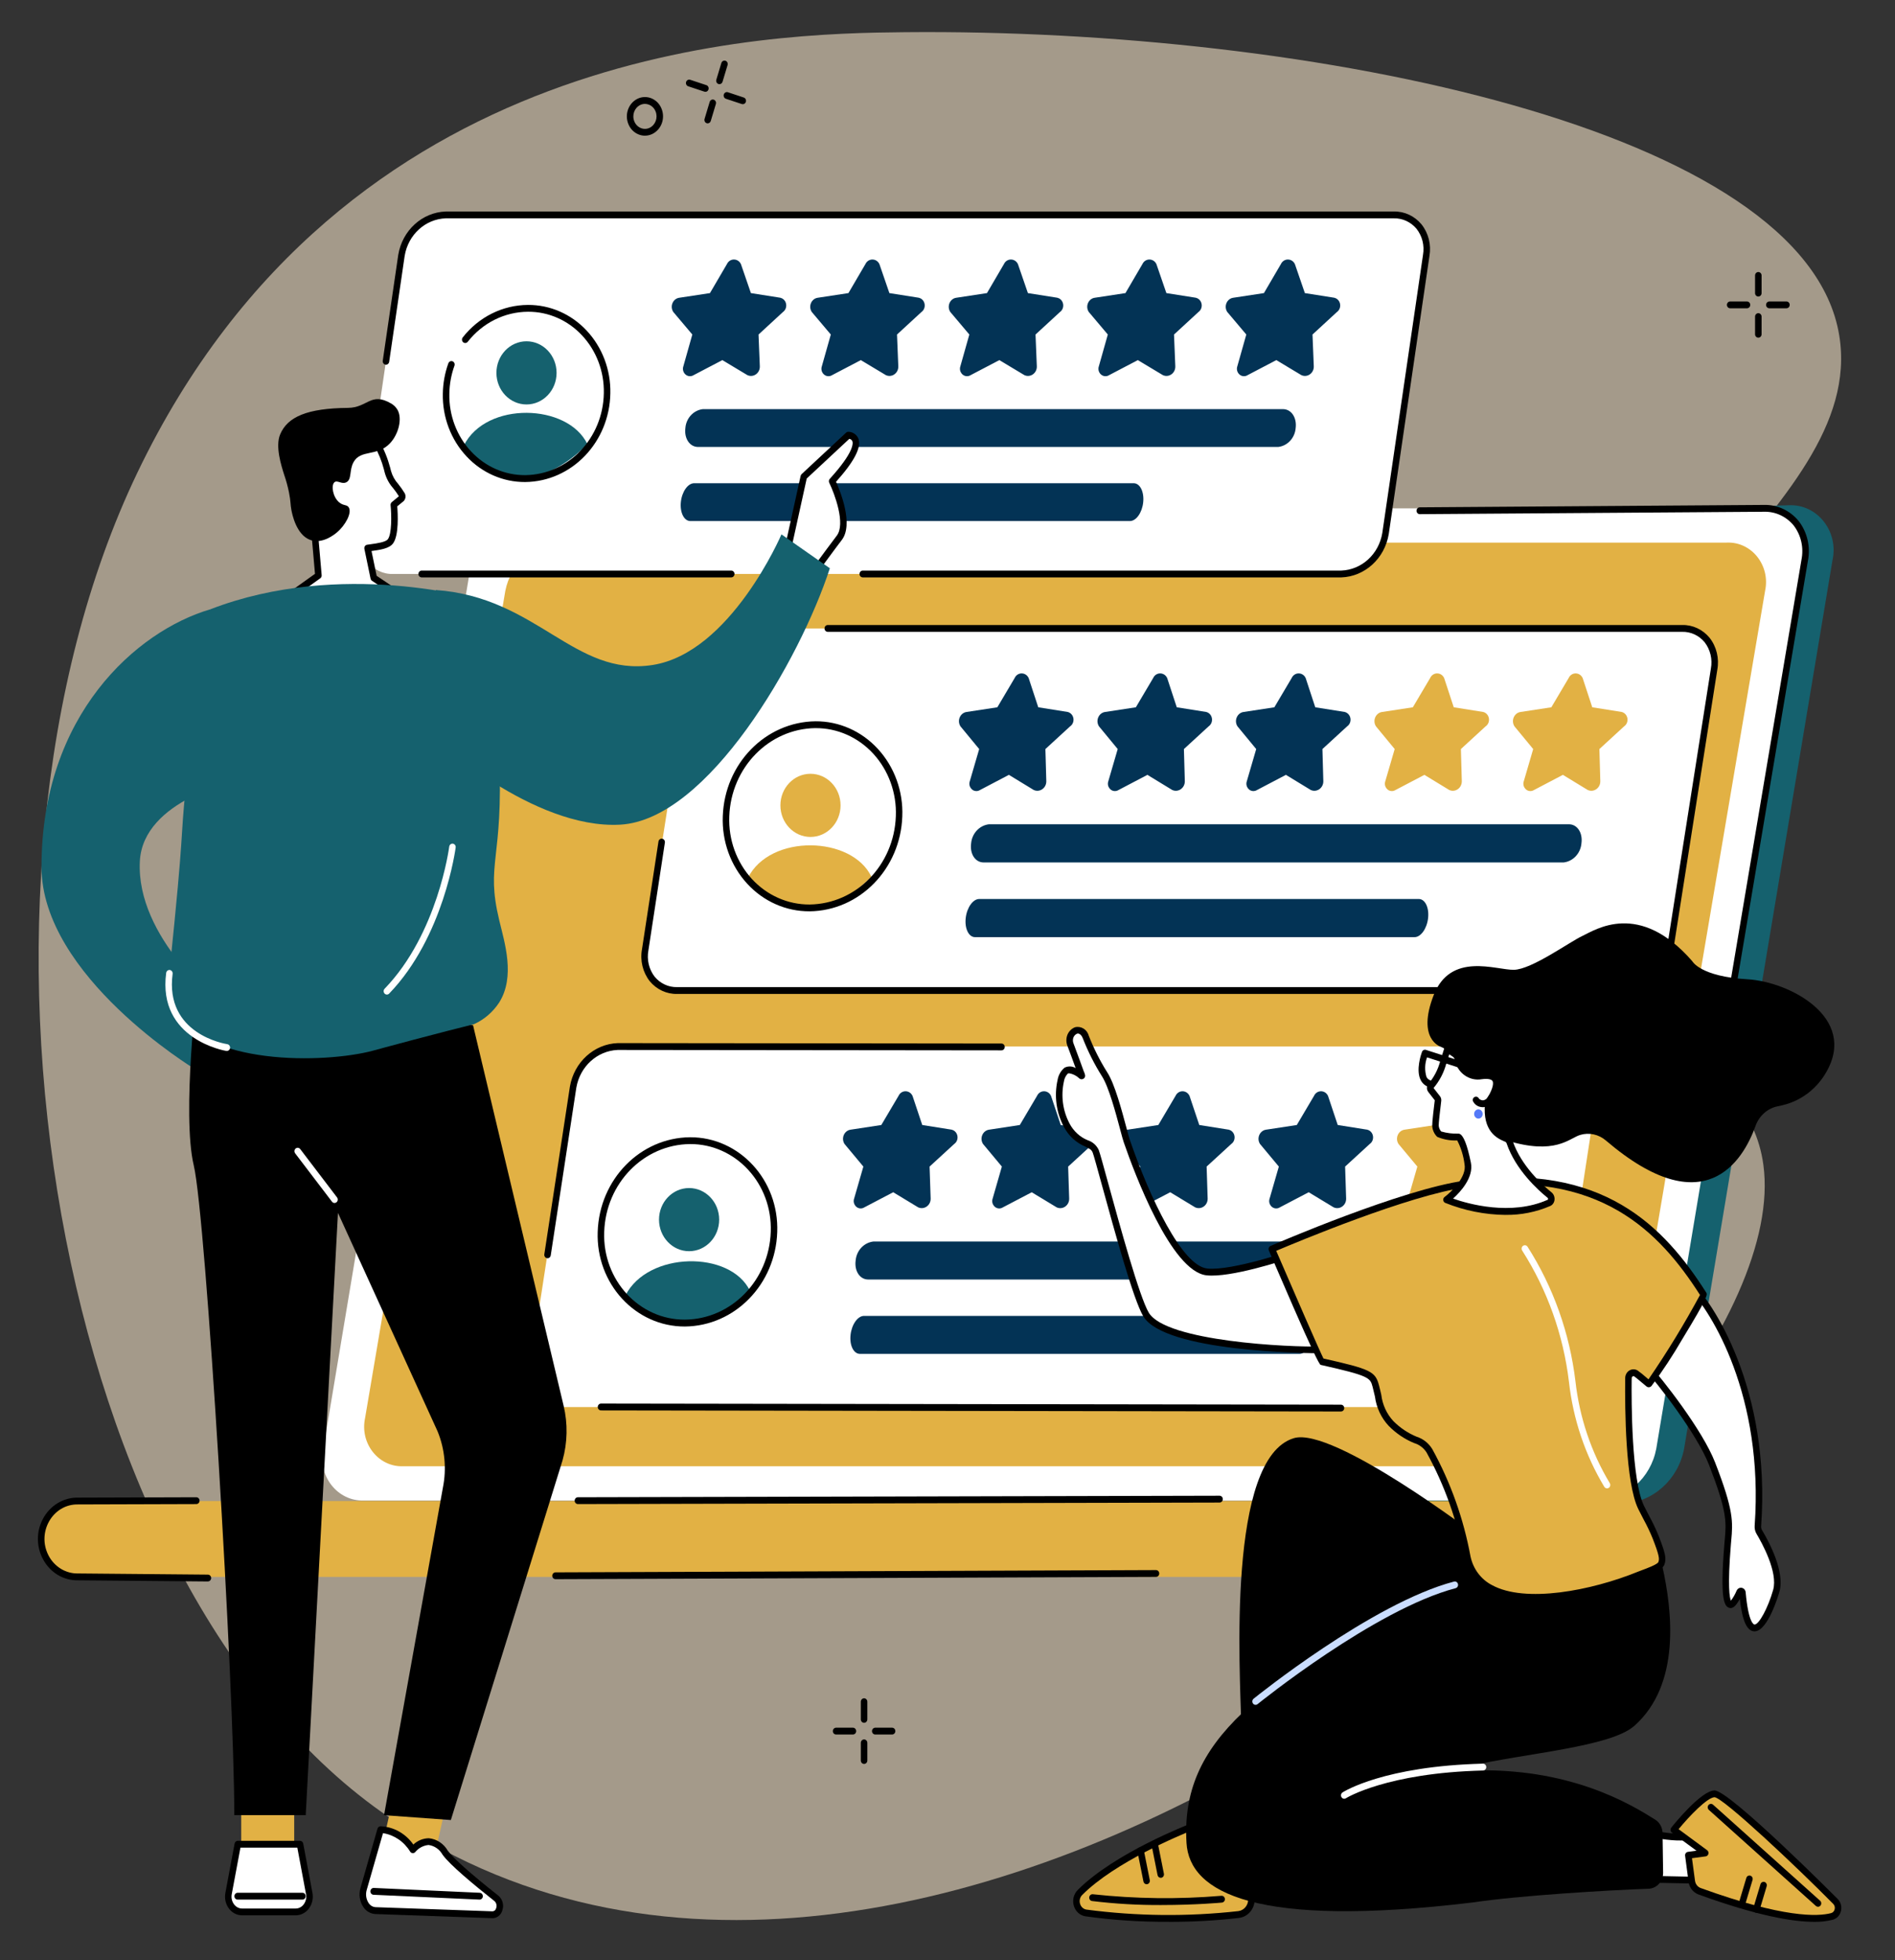 <?xml version="1.0" encoding="utf-8"?>
<svg id="svg2" viewBox="0 -23.631 651.38 673.591" xmlns="http://www.w3.org/2000/svg" xmlns:bx="https://boxy-svg.com" width="651.38px" height="673.591px"><rect x="0" y="-23.631" width="651.38" height="673.591" fill="#333333" stroke="none"/><desc>Source: openclipart.org/detail/209545</desc><defs><bx:export><bx:file format="svg" path="Untitled 2.svg"/></bx:export></defs><path id="Path_852" data-name="Path 852" d="M 311.024 -12.565 C 265.302 -12.136 118.354 -9.594 47.214 138.813 C -21.443 282.036 17.381 521.905 133.918 600.969 C 320.943 727.85 619.957 478.608 606.134 376.645 C 600.957 338.467 553.412 331.947 545.416 279.811 C 532.782 197.38 642.303 152.867 632.199 91.555 C 620.526 20.797 451.547 -13.891 311.024 -12.565 Z" fill="#feecd0" opacity="0.56" style=""/><path id="Path_853" data-name="Path 853" d="M 447.104 478.868 C 437.312 470.469 427.027 462.641 416.496 455.169 C 395.121 440.007 372.599 426.453 349.835 413.333 C 337.86 406.427 325.426 400.174 313.152 393.747 C 300.803 387.287 288.433 380.859 276.043 374.466 C 264.722 368.615 253.412 362.75 242.111 356.876 C 216.439 265.765 188.552 162.469 194.09 162.469 L 615.076 149.992 C 624.719 149.653 632.053 158.991 629.9 168.86 L 578.886 474.205 C 576.855 484.869 568.116 492.674 557.761 493.072 L 464.069 493.072 C 458.548 488.191 452.688 483.677 447.089 478.883 L 447.104 478.868 Z" fill="#15616e" style=""/><path id="Path_854" data-name="Path 854" d="M 182.076 151.057 L 606.353 151.057 C 615.456 150.724 622.382 159.542 620.332 168.857 L 569.319 474.202 C 567.41 484.269 559.161 491.637 549.388 492.003 L 125.113 492.003 C 116.013 492.337 109.086 483.517 111.134 474.202 L 162.137 168.857 C 164.048 158.79 172.302 151.417 182.076 151.057 Z" fill="#fff" style=""/><path id="Path_855" data-name="Path 855" d="M 192.54 162.83 L 593.522 162.83 C 602.051 162.436 608.602 170.657 606.727 179.397 L 558.518 463.654 C 556.648 473.088 548.856 479.939 539.68 480.223 L 138.699 480.223 C 130.172 480.621 123.616 472.397 125.493 463.654 L 173.699 179.397 C 175.573 169.966 183.367 163.115 192.54 162.83 Z" style="fill: rgb(226, 177, 68);"/><path id="Path_856" data-name="Path 856" d="M 26.844 492.172 L 550.851 492.172 C 560.411 491.976 566.588 502.717 561.97 511.504 C 559.742 515.744 555.462 518.337 550.851 518.242 L 26.844 518.242 C 17.286 518.438 11.108 507.697 15.728 498.909 C 17.954 494.672 22.234 492.077 26.844 492.172 Z" style="fill: rgb(226, 177, 68);"/><path id="Path_857" data-name="Path 857" d="M 146.232 259.084 C 146.168 259.087 146.101 259.082 146.038 259.069 C 145.43 258.96 145.024 258.352 145.133 257.714 L 157.798 181.843 C 157.948 180.958 158.956 180.571 159.615 181.15 C 159.921 181.418 160.067 181.838 159.996 182.249 L 147.331 258.12 C 147.239 258.681 146.774 259.092 146.232 259.092 L 146.232 259.084 Z" style=""/><path id="Path_858" data-name="Path 858" d="M 589.234 354.904 C 589.17 354.906 589.105 354.901 589.041 354.888 C 588.435 354.777 588.031 354.171 588.135 353.531 L 619.241 168.655 C 620.062 164.521 619.074 160.218 616.545 156.931 C 613.996 153.839 610.256 152.114 606.36 152.228 L 487.975 153.054 C 487.114 153.015 486.619 152.009 487.084 151.247 C 487.279 150.926 487.612 150.722 487.975 150.705 L 606.36 149.878 C 610.921 149.755 615.29 151.787 618.267 155.414 C 621.226 159.235 622.391 164.248 621.446 169.068 L 590.34 353.942 C 590.246 354.505 589.784 354.914 589.241 354.916 L 589.234 354.904 Z" style=""/><path id="Path_859" data-name="Path 859" d="M 198.643 493.224 C 197.785 493.224 197.248 492.247 197.677 491.466 C 197.877 491.104 198.245 490.879 198.643 490.879 L 419.212 490.357 C 420.073 490.357 420.611 491.334 420.18 492.117 C 419.981 492.478 419.613 492.701 419.212 492.701 L 198.643 493.224 Z" style=""/><path id="Path_860" data-name="Path 860" d="M 71.464 519.816 L 26.835 519.418 C 16.416 519.624 9.695 507.913 14.737 498.34 C 17.164 493.731 21.818 490.908 26.835 491.006 L 67.484 490.882 C 68.342 490.882 68.88 491.859 68.451 492.639 C 68.25 493 67.883 493.224 67.484 493.224 L 26.835 493.346 C 18.138 493.162 12.511 502.927 16.703 510.928 C 18.731 514.791 22.635 517.158 26.835 517.066 L 71.472 517.466 C 72.33 517.472 72.864 518.451 72.427 519.227 C 72.227 519.589 71.856 519.809 71.458 519.806 L 71.464 519.816 Z" style=""/><path id="Path_861" data-name="Path 861" d="M 190.944 519.032 C 190.085 519.032 189.548 518.056 189.977 517.275 C 190.177 516.913 190.545 516.688 190.944 516.688 L 397.361 515.905 C 398.221 515.905 398.76 516.884 398.327 517.665 C 398.129 518.027 397.762 518.25 397.361 518.25 L 190.944 519.032 Z" style=""/><path id="Path_862" data-name="Path 862" d="M 578.212 192.328 C 585.34 192.137 590.744 199.03 589.187 206.335 L 574.038 302.741 C 572.672 310.618 566.277 316.443 558.655 316.75 L 232.758 316.75 C 225.629 316.942 220.229 310.049 221.783 302.741 L 236.933 206.335 C 238.301 198.458 244.694 192.636 252.316 192.328 L 578.212 192.328 Z" fill="#fff" style=""/><path id="Path_863" data-name="Path 863" d="M 537.503 272.737 L 338.102 272.737 C 335.235 272.737 333.313 269.798 333.81 266.179 C 334.112 262.758 336.654 260.023 339.906 259.622 L 539.308 259.622 C 542.175 259.622 544.097 262.559 543.599 266.179 C 543.299 269.603 540.758 272.338 537.503 272.737 Z" fill="#033355" style=""/><path id="Path_864" data-name="Path 864" d="M 486.225 298.409 L 335.157 298.409 C 332.987 298.409 331.548 295.471 331.949 291.852 C 332.35 288.233 334.437 285.294 336.614 285.294 L 487.682 285.294 C 489.853 285.294 491.291 288.233 490.889 291.852 C 490.488 295.471 488.401 298.409 486.225 298.409 Z" fill="#033355" style=""/><path id="Path_865" data-name="Path 865" d="M 366.982 221.022 L 356.886 219.419 L 353.597 209.401 C 352.734 207.444 350.174 207.202 348.991 208.967 C 348.9 209.103 348.821 209.249 348.752 209.401 L 342.824 219.419 L 332.299 221.022 C 330.046 221.314 328.882 224 330.151 225.973 L 336.583 233.77 L 333.369 244.781 C 332.711 246.606 334.181 248.492 336.015 248.177 C 336.324 248.126 336.621 248.009 336.888 247.836 L 346.793 242.637 L 355.327 247.836 C 357.401 248.787 359.711 247.156 359.652 244.781 L 359.341 233.77 L 367.831 225.973 C 369.507 224.817 369.362 222.188 367.569 221.245 C 367.383 221.146 367.184 221.071 366.982 221.022 Z" fill="#033355" style=""/><path id="Path_866" data-name="Path 866" d="M 414.595 221.022 L 404.499 219.419 L 401.21 209.401 C 400.347 207.444 397.787 207.202 396.604 208.967 C 396.514 209.103 396.434 209.249 396.365 209.401 L 390.437 219.419 L 379.912 221.022 C 377.66 221.314 376.495 224 377.764 225.973 L 384.197 233.77 L 380.983 244.781 C 380.324 246.606 381.794 248.492 383.629 248.177 C 383.938 248.126 384.234 248.009 384.501 247.836 L 394.406 242.637 L 402.941 247.836 C 405.014 248.787 407.324 247.156 407.265 244.781 L 406.954 233.77 L 415.444 225.973 C 417.12 224.817 416.975 222.188 415.182 221.245 C 414.996 221.146 414.798 221.071 414.595 221.022 Z" fill="#033355" style=""/><path id="Path_867" data-name="Path 867" d="M 462.202 221.022 L 452.106 219.419 L 448.816 209.401 C 447.953 207.444 445.394 207.202 444.21 208.967 C 444.121 209.103 444.041 209.249 443.972 209.401 L 438.044 219.419 L 427.519 221.022 C 425.266 221.314 424.101 224 425.37 225.973 L 431.804 233.77 L 428.591 244.781 C 427.934 246.606 429.403 248.492 431.237 248.177 C 431.546 248.126 431.844 248.009 432.11 247.836 L 442.015 242.637 L 450.55 247.836 C 452.622 248.787 454.933 247.156 454.875 244.781 L 454.563 233.77 L 463.053 225.973 C 464.729 224.817 464.581 222.188 462.789 221.245 C 462.603 221.146 462.406 221.071 462.202 221.022 Z" fill="#033355" style=""/><path id="Path_868" data-name="Path 868" d="M 509.803 221.022 L 499.707 219.419 L 496.418 209.401 C 495.555 207.444 492.995 207.202 491.812 208.967 C 491.723 209.103 491.642 209.249 491.573 209.401 L 485.645 219.419 L 475.12 221.022 C 472.868 221.314 471.703 224 472.972 225.973 L 479.406 233.77 L 476.191 244.781 C 475.533 246.606 477.002 248.492 478.836 248.177 C 479.145 248.126 479.443 248.009 479.709 247.836 L 489.614 242.637 L 498.149 247.836 C 500.222 248.787 502.532 247.156 502.474 244.781 L 502.162 233.77 L 510.652 225.973 C 512.328 224.817 512.183 222.188 510.391 221.245 C 510.204 221.146 510.006 221.071 509.803 221.022 Z" style="fill: rgb(226, 177, 68);"/><path id="Path_869" data-name="Path 869" d="M 557.411 221.022 L 547.317 219.419 L 544.026 209.401 C 543.163 207.444 540.605 207.202 539.423 208.967 C 539.331 209.103 539.25 209.249 539.183 209.401 L 533.253 219.419 L 522.728 221.022 C 520.476 221.314 519.312 224 520.58 225.973 L 527.013 233.77 L 523.799 244.781 C 523.144 246.606 524.614 248.492 526.445 248.177 C 526.754 248.126 527.052 248.009 527.317 247.836 L 537.223 242.637 L 545.757 247.836 C 547.83 248.787 550.141 247.156 550.083 244.781 L 549.771 233.77 L 558.26 225.973 C 559.938 224.817 559.791 222.188 557.998 221.245 C 557.812 221.146 557.614 221.071 557.411 221.022 Z" style="fill: rgb(226, 177, 68);"/><path id="Path_870" data-name="Path 870" d="M 309.039 256.879 C 308.447 274.309 294.908 288.171 278.294 288.362 C 261.909 288.406 248.816 274.061 249.559 256.879 C 250.153 239.449 263.692 225.587 280.306 225.396 C 296.692 225.354 309.784 239.7 309.039 256.879 Z" fill="#fff" style=""/><path id="Path_871" data-name="Path 871" d="M 257.072 278.057 C 269.92 292.615 284.044 292.832 299.545 277.665 C 292.843 263.582 264.708 262.8 257.072 278.057 Z" style="fill: rgb(226, 177, 68);"/><ellipse id="Ellipse_13" data-name="Ellipse 13" cx="278.592" cy="253.121" rx="10.339" ry="10.853" style="fill: rgb(226, 177, 68);"/><path id="Path_872" data-name="Path 872" d="M 278.297 289.53 C 270.218 289.582 262.468 286.159 256.853 280.056 C 251.145 273.851 248.111 265.464 248.451 256.844 C 249.088 238.796 263.103 224.448 280.306 224.228 C 288.39 224.176 296.139 227.602 301.749 233.708 C 307.459 239.915 310.496 248.304 310.153 256.921 C 309.516 274.969 295.501 289.319 278.294 289.535 L 278.297 289.53 Z M 280.309 226.572 C 264.305 226.777 251.27 240.127 250.682 256.916 C 250.365 264.901 253.179 272.675 258.464 278.425 C 263.659 284.071 270.828 287.238 278.303 287.188 C 294.307 286.982 307.343 273.632 307.93 256.844 C 308.249 248.863 305.436 241.093 300.148 235.342 C 294.956 229.698 287.787 226.531 280.309 226.58 L 280.309 226.572 Z M 309.043 256.879 Z" style=""/><path id="Path_873" data-name="Path 873" d="M 558.661 317.922 L 232.766 317.922 C 229.155 318.01 225.698 316.401 223.332 313.534 C 220.934 310.472 219.962 306.444 220.68 302.55 L 226.34 265.548 C 226.477 264.656 227.479 264.255 228.146 264.823 C 228.455 265.087 228.608 265.503 228.544 265.917 L 222.884 302.927 C 222.278 306.143 223.068 309.474 225.04 312.017 C 226.981 314.354 229.808 315.658 232.758 315.579 L 558.661 315.579 C 565.739 315.277 571.67 309.866 572.939 302.55 L 588.089 206.144 C 588.696 202.93 587.906 199.598 585.933 197.055 C 583.994 194.72 581.165 193.414 578.214 193.494 L 284.584 193.494 C 283.723 193.535 283.143 192.582 283.54 191.778 C 283.74 191.372 284.147 191.124 284.584 191.144 L 578.212 191.144 C 581.822 191.057 585.282 192.667 587.644 195.533 C 590.046 198.597 591.017 202.625 590.298 206.516 L 575.151 302.922 C 573.677 311.353 566.828 317.581 558.669 317.916 L 558.661 317.922 Z" style=""/><path id="Path_874" data-name="Path 874" d="M 538.228 335.984 C 545.344 335.778 550.762 342.631 549.257 349.933 L 534.489 445.933 C 533.143 453.789 526.761 459.597 519.16 459.882 L 193.272 459.882 C 186.156 460.087 180.74 453.238 182.242 445.933 L 197.009 349.933 C 198.359 342.078 204.74 336.271 212.338 335.984 L 538.228 335.984 Z" fill="#fff" style=""/><path id="Path_875" data-name="Path 875" d="M 497.835 416.057 L 298.434 416.057 C 295.566 416.057 293.631 413.133 294.116 409.529 C 294.408 406.117 296.943 403.392 300.184 403.002 L 499.585 403.002 C 502.452 403.002 504.388 405.924 503.903 409.529 C 503.612 412.94 501.077 415.668 497.835 416.057 Z" fill="#033355" style=""/><path id="Path_876" data-name="Path 876" d="M 446.66 441.613 L 295.595 441.613 C 293.425 441.613 291.972 438.689 292.366 435.085 C 292.76 431.481 294.833 428.557 297.002 428.557 L 448.071 428.557 C 450.241 428.557 451.691 431.481 451.296 435.085 C 450.903 438.689 448.83 441.613 446.66 441.613 Z" fill="#033355" style=""/><path id="Path_877" data-name="Path 877" d="M 327.112 364.565 L 317.01 362.961 L 313.68 352.988 C 312.808 351.031 310.245 350.799 309.065 352.572 C 308.978 352.703 308.902 352.844 308.836 352.988 L 302.94 362.961 L 292.423 364.565 C 290.186 364.857 289.034 367.528 290.3 369.484 L 296.77 377.245 L 293.604 388.206 C 292.953 390.035 294.432 391.916 296.267 391.594 C 296.578 391.539 296.875 391.421 297.141 391.245 L 307.03 386.066 L 315.585 391.245 C 317.651 392.213 319.969 390.58 319.899 388.206 L 319.529 377.247 L 327.988 369.487 C 329.648 368.323 329.486 365.709 327.696 364.78 C 327.513 364.686 327.323 364.614 327.124 364.567 L 327.112 364.565 Z" fill="#033355" style=""/><path id="Path_878" data-name="Path 878" d="M 374.719 364.565 L 364.617 362.961 L 361.286 352.988 C 360.414 351.031 357.85 350.799 356.672 352.572 C 356.584 352.703 356.508 352.844 356.443 352.988 L 350.547 362.961 L 340.03 364.565 C 337.793 364.857 336.64 367.528 337.907 369.484 L 344.375 377.245 L 341.218 388.212 C 340.567 390.042 342.045 391.924 343.88 391.601 C 344.191 391.547 344.489 391.428 344.755 391.252 L 354.643 386.074 L 363.199 391.252 C 365.265 392.221 367.583 390.587 367.512 388.212 L 367.161 377.251 L 375.62 369.492 C 377.28 368.328 377.118 365.713 375.328 364.785 C 375.145 364.691 374.955 364.619 374.757 364.572 L 374.719 364.565 Z" fill="#033355" style=""/><path id="Path_879" data-name="Path 879" d="M 422.337 364.565 L 412.235 362.961 L 408.895 352.988 C 408.022 351.031 405.459 350.799 404.28 352.572 C 404.193 352.703 404.117 352.844 404.051 352.988 L 398.156 362.961 L 387.638 364.565 C 385.402 364.857 384.248 367.528 385.515 369.484 L 391.984 377.245 L 388.82 388.206 C 388.169 390.035 389.647 391.916 391.481 391.594 C 391.793 391.539 392.09 391.421 392.357 391.245 L 402.245 386.066 L 410.8 391.245 C 412.867 392.213 415.185 390.58 415.113 388.206 L 414.762 377.245 L 423.222 369.484 C 424.881 368.321 424.719 365.707 422.93 364.779 C 422.747 364.684 422.557 364.612 422.359 364.565 L 422.337 364.565 Z" fill="#033355" style=""/><path id="Path_880" data-name="Path 880" d="M 469.93 364.565 L 459.826 362.961 L 456.497 352.988 C 455.624 351.031 453.061 350.799 451.881 352.572 C 451.794 352.703 451.719 352.844 451.653 352.988 L 445.758 362.961 L 435.239 364.565 C 433.004 364.857 431.85 367.528 433.118 369.484 L 439.586 377.245 L 436.421 388.206 C 435.77 390.035 437.248 391.916 439.083 391.594 C 439.394 391.539 439.692 391.421 439.958 391.245 L 449.846 386.066 L 458.402 391.245 C 460.468 392.213 462.786 390.58 462.715 388.206 L 462.364 377.245 L 470.823 369.484 C 472.483 368.321 472.321 365.707 470.531 364.779 C 470.349 364.684 470.158 364.612 469.961 364.565 L 469.93 364.565 Z" fill="#033355" style=""/><path id="Path_881" data-name="Path 881" d="M 517.535 364.565 L 507.433 362.961 L 504.104 352.988 C 503.231 351.031 500.667 350.799 499.488 352.572 C 499.401 352.703 499.326 352.844 499.259 352.988 L 493.363 362.961 L 482.846 364.565 C 480.611 364.857 479.457 367.528 480.723 369.484 L 487.192 377.245 L 484.027 388.206 C 483.377 390.035 484.855 391.916 486.689 391.594 C 487.001 391.539 487.298 391.421 487.565 391.245 L 497.453 386.066 L 506.008 391.245 C 508.067 392.193 510.366 390.572 510.305 388.212 L 509.954 377.251 L 518.414 369.492 C 520.073 368.328 519.911 365.713 518.121 364.785 C 517.939 364.691 517.748 364.619 517.549 364.572 L 517.535 364.565 Z" style="fill: rgb(226, 177, 68);"/><path id="Path_882" data-name="Path 882" d="M 266.05 399.688 C 265.499 417.064 251.99 430.892 235.427 431.033 C 219.069 431.098 205.953 416.849 206.57 399.688 C 207.124 382.314 220.633 368.489 237.192 368.345 C 253.552 368.28 266.67 382.529 266.05 399.688 Z" fill="#fff" style=""/><path id="Path_883" data-name="Path 883" d="M 214.972 421.574 C 227.821 436.132 242.328 435.189 257.82 420.008 C 251.115 405.934 222.609 406.329 214.972 421.574 Z" fill="#15616e" style=""/><ellipse id="Ellipse_14" data-name="Ellipse 14" cx="236.866" cy="395.476" rx="10.339" ry="10.853" fill="#15616e" style=""/><path id="Path_884" data-name="Path 884" d="M 235.427 432.208 C 218.437 432.275 204.81 417.477 205.45 399.652 C 206.042 381.656 220.029 367.338 237.183 367.169 C 254.176 367.105 267.803 381.903 267.161 399.726 C 266.571 417.725 252.584 432.042 235.427 432.208 Z M 237.189 369.511 C 221.24 369.67 208.238 382.98 207.687 399.711 C 207.084 416.215 219.703 429.919 235.435 429.845 C 251.384 429.689 264.388 416.378 264.937 399.644 C 265.541 383.143 252.924 369.44 237.189 369.511 Z" style=""/><path id="Path_885" data-name="Path 885" d="M 188.209 408.744 C 188.149 408.747 188.088 408.741 188.029 408.729 C 187.421 408.628 187.008 408.026 187.102 407.387 L 195.899 349.754 C 197.354 341.346 204.191 335.129 212.326 334.818 L 344.196 334.964 C 345.059 334.925 345.64 335.874 345.243 336.68 C 345.043 337.088 344.635 337.335 344.196 337.313 L 212.326 337.169 C 205.277 337.456 199.363 342.846 198.103 350.134 L 189.308 407.766 C 189.225 408.338 188.753 408.762 188.201 408.757 L 188.209 408.744 Z" style=""/><path id="Path_886" data-name="Path 886" d="M 460.939 461.413 L 206.591 461.038 C 205.73 461.038 205.19 460.06 205.622 459.275 C 205.822 458.911 206.193 458.686 206.591 458.686 L 460.939 459.063 C 461.802 459.063 462.344 460.043 461.911 460.827 C 461.71 461.191 461.34 461.413 460.939 461.413 Z" style=""/><path id="Path_887" data-name="Path 887" d="M 479.106 50.228 C 486.216 50.014 491.661 56.802 490.253 64.119 L 476.259 159.721 C 474.964 167.551 468.614 173.35 461.048 173.613 L 135.136 173.613 C 128.03 173.818 122.589 167.031 124 159.716 L 137.994 64.114 C 139.289 56.287 145.639 50.487 153.204 50.223 L 479.098 50.223 L 479.106 50.228 Z" fill="#fff" style=""/><path id="Path_888" data-name="Path 888" d="M 439.357 129.961 L 239.955 129.961 C 237.088 129.961 235.134 127.053 235.588 123.46 C 235.853 120.064 238.374 117.338 241.599 116.96 L 441 116.96 C 443.868 116.96 445.823 119.869 445.368 123.46 C 445.104 126.859 442.585 129.582 439.357 129.961 Z" fill="#033355" style=""/><path id="Path_889" data-name="Path 889" d="M 388.383 155.424 L 237.314 155.424 C 235.145 155.424 233.674 152.515 234.032 148.922 C 234.391 145.331 236.445 142.423 238.614 142.423 L 389.683 142.423 C 391.851 142.423 393.323 145.331 392.964 148.922 C 392.607 152.515 390.562 155.424 388.383 155.424 Z" fill="#033355" style=""/><path id="Path_890" data-name="Path 890" d="M 153.334 111.682 C 153.587 95.523 166.057 82.512 181.455 82.349 C 196.731 82.298 209.034 95.488 208.669 111.516 C 208.416 127.676 195.946 140.685 180.548 140.846 C 165.276 140.895 152.973 127.711 153.334 111.682 Z" fill="#fff" style=""/><path id="Path_891" data-name="Path 891" d="M 180.806 134.882 C 178.396 134.887 176.452 132.808 176.507 130.275 L 176.872 106.736 L 185.598 106.707 L 185.232 130.246 C 185.195 132.798 183.228 134.85 180.796 134.874 L 180.806 134.882 Z" fill="#fff" style=""/><path id="Path_892" data-name="Path 892" d="M 159.459 129.434 C 172.307 143.992 186.431 144.209 201.932 129.042 C 195.228 114.957 167.095 114.177 159.459 129.434 Z" fill="#15616e" style=""/><path id="Path_893" data-name="Path 893" d="M 180.468 142.012 C 172.923 142.043 165.682 138.878 160.392 133.227 C 154.999 127.49 152.049 119.706 152.216 111.645 C 152.268 108.078 152.912 104.544 154.117 101.206 C 154.422 100.363 155.483 100.177 156.03 100.875 C 156.282 101.199 156.353 101.643 156.212 102.033 C 155.098 105.115 154.504 108.378 154.456 111.672 C 154.299 119.101 157.016 126.278 161.989 131.562 C 166.862 136.764 173.529 139.677 180.476 139.643 L 180.551 139.643 C 195.333 139.465 207.298 126.981 207.558 111.467 C 207.718 104.04 204.999 96.863 200.026 91.577 C 195.156 86.375 188.49 83.462 181.539 83.497 L 181.464 83.497 C 173.451 83.542 165.871 87.324 160.779 93.82 C 160.23 94.516 159.169 94.325 158.869 93.476 C 158.73 93.081 158.803 92.641 159.058 92.318 C 164.574 85.284 172.786 81.192 181.461 81.153 L 181.544 81.153 C 189.091 81.121 196.33 84.289 201.62 89.938 C 207.016 95.676 209.966 103.461 209.796 111.519 C 209.518 128.318 196.555 141.833 180.548 142.012 L 180.467 142.012 L 180.468 142.012 Z" style=""/><ellipse id="Ellipse_15" data-name="Ellipse 15" cx="180.977" cy="104.501" rx="10.339" ry="10.853" fill="#15616e" style=""/><path id="Path_894" data-name="Path 894" d="M 268.226 78.684 L 258.11 77.088 L 254.695 67.156 C 253.811 65.201 251.238 64.984 250.065 66.768 C 249.986 66.892 249.912 67.021 249.851 67.156 L 244.038 77.088 L 233.534 78.684 C 231.297 78.968 230.153 81.654 231.447 83.588 L 237.977 91.322 L 234.895 102.238 C 234.27 104.088 235.784 105.957 237.623 105.603 C 237.915 105.546 238.194 105.434 238.446 105.271 L 248.295 100.115 L 256.893 105.271 C 258.951 106.237 261.26 104.603 261.178 102.238 L 260.735 91.322 L 269.13 83.588 C 270.778 82.406 270.585 79.791 268.783 78.888 C 268.607 78.799 268.42 78.73 268.226 78.684 Z" fill="#033355" style=""/><path id="Path_895" data-name="Path 895" d="M 315.828 78.684 L 305.712 77.088 L 302.297 67.156 C 301.412 65.201 298.84 64.984 297.667 66.768 C 297.588 66.892 297.514 67.021 297.452 67.156 L 291.639 77.088 L 281.136 78.684 C 278.898 78.968 277.754 81.654 279.049 83.588 L 285.58 91.322 L 282.497 102.238 C 281.871 104.088 283.385 105.957 285.225 105.603 C 285.518 105.546 285.797 105.434 286.048 105.271 L 295.896 100.115 L 304.492 105.271 C 306.552 106.237 308.859 104.603 308.778 102.238 L 308.336 91.322 L 316.732 83.588 C 318.38 82.406 318.187 79.791 316.385 78.888 C 316.208 78.799 316.022 78.73 315.828 78.684 Z" fill="#033355" style=""/><path id="Path_896" data-name="Path 896" d="M 363.442 78.684 L 353.325 77.088 L 349.91 67.156 C 349.025 65.201 346.453 64.984 345.281 66.768 C 345.201 66.892 345.128 67.021 345.067 67.156 L 339.256 77.088 L 328.752 78.684 C 326.514 78.968 325.37 81.654 326.664 83.588 L 333.195 91.322 L 330.112 102.238 C 329.489 104.092 331.014 105.957 332.853 105.598 C 333.14 105.541 333.415 105.43 333.664 105.271 L 343.512 100.115 L 352.108 105.271 C 354.167 106.237 356.475 104.603 356.393 102.238 L 355.949 91.322 L 364.345 83.588 C 365.994 82.406 365.8 79.791 363.999 78.888 C 363.821 78.799 363.635 78.73 363.442 78.684 Z" fill="#033355" style=""/><path id="Path_897" data-name="Path 897" d="M 411.044 78.684 L 400.926 77.088 L 397.511 67.156 C 396.627 65.201 394.055 64.984 392.883 66.768 C 392.802 66.892 392.73 67.021 392.668 67.156 L 386.858 77.088 L 376.353 78.684 C 374.115 78.968 372.972 81.654 374.266 83.588 L 380.797 91.322 L 377.714 102.238 C 377.09 104.088 378.604 105.957 380.443 105.603 C 380.735 105.546 381.014 105.434 381.265 105.271 L 391.114 100.115 L 399.71 105.271 C 401.769 106.237 404.077 104.603 403.995 102.238 L 403.551 91.322 L 411.949 83.588 C 413.597 82.403 413.404 79.791 411.603 78.888 C 411.423 78.799 411.237 78.73 411.044 78.684 Z" fill="#033355" style=""/><path id="Path_898" data-name="Path 898" d="M 458.645 78.684 L 448.528 77.088 L 445.113 67.156 C 444.23 65.201 441.656 64.984 440.484 66.768 C 440.404 66.892 440.331 67.021 440.27 67.156 L 434.459 77.088 L 423.955 78.684 C 421.717 78.968 420.573 81.654 421.868 83.588 L 428.398 91.322 L 425.315 102.238 C 424.691 104.088 426.205 105.957 428.045 105.603 C 428.337 105.546 428.615 105.434 428.867 105.271 L 438.715 100.115 L 447.311 105.271 C 449.37 106.237 451.679 104.603 451.596 102.238 L 451.154 91.322 L 459.548 83.588 C 461.197 82.406 461.003 79.791 459.202 78.888 C 459.025 78.799 458.838 78.73 458.645 78.684 Z" fill="#033355" style=""/><path id="Path_899" data-name="Path 899" d="M 461.041 174.785 L 296.512 174.785 C 295.651 174.746 295.156 173.741 295.621 172.98 C 295.816 172.657 296.149 172.455 296.512 172.437 L 461.041 172.437 C 468.06 172.184 473.946 166.801 475.146 159.54 L 489.14 63.938 C 489.697 60.753 488.88 57.472 486.906 54.98 C 484.938 52.633 482.08 51.322 479.098 51.396 L 153.204 51.396 C 146.188 51.65 140.302 57.032 139.1 64.292 L 133.773 100.702 C 133.643 101.592 132.643 102.001 131.973 101.437 C 131.661 101.175 131.508 100.759 131.567 100.345 L 136.895 63.937 C 138.293 55.546 145.105 49.336 153.212 49.052 L 479.106 49.052 C 482.742 48.967 486.222 50.582 488.614 53.455 C 491.014 56.466 492.019 60.439 491.356 64.3 L 477.363 159.901 C 475.964 168.291 469.156 174.503 461.045 174.785 L 461.041 174.785 Z" style=""/><path id="Path_900" data-name="Path 900" d="M 251.301 174.784 L 144.988 174.784 C 144.128 174.826 143.547 173.872 143.944 173.068 C 144.145 172.662 144.552 172.414 144.988 172.435 L 251.304 172.435 C 252.167 172.395 252.747 173.348 252.35 174.149 C 252.15 174.558 251.743 174.806 251.304 174.784 L 251.301 174.784 Z" style=""/><path id="Path_901" data-name="Path 901" d="M 72.224 185.767 C 46.88 193.246 14.265 222.045 14.265 274.281 C 14.265 311.908 67.076 343.797 67.076 343.797 L 75.783 321.352 C 75.783 321.352 46.674 298.726 48.071 272.305 C 49.19 251.124 81.725 244.544 81.725 244.544 L 72.224 185.764 L 72.224 185.767 Z" fill="#15616e" style=""/><rect id="Rectangle_58" data-name="Rectangle 58" width="18.211" height="22.445" transform="matrix(-1, 0, 0, -1, 0, 0)" x="-101.13" y="-615.09" style="fill: rgb(226, 177, 68);"/><rect id="Rectangle_59" data-name="Rectangle 59" width="18.26" height="22.385" transform="matrix(-0.971, -0.24, 0.219, -0.976, 149.093, 615.32)" style="fill: rgb(226, 177, 68);"/><path id="Path_902" data-name="Path 902" d="M 67.871 314.194 C 67.871 314.194 62.433 359.33 66.607 376.855 C 70.78 394.382 80.539 556.325 80.539 600.139 L 105.087 600.139 L 116.171 393.166 L 150.426 468.261 C 152.914 474.353 153.546 481.104 152.238 487.586 L 132.011 600.132 L 154.976 601.794 L 193.363 478.212 C 195.078 472.088 195.206 465.593 193.729 459.399 L 162.601 328.666 L 67.869 314.194 L 67.871 314.194 Z" style=""/><path id="Path_903" data-name="Path 903" d="M 114.986 389.758 C 114.649 389.758 114.329 389.595 114.117 389.314 L 101.45 372.69 C 100.913 371.987 101.304 370.937 102.151 370.8 C 102.547 370.736 102.944 370.899 103.191 371.224 L 115.857 387.849 C 116.397 388.547 116.015 389.595 115.17 389.735 C 115.109 389.748 115.048 389.753 114.986 389.75 L 114.986 389.758 Z" fill="#fff" style=""/><path id="Path_904" data-name="Path 904" d="M 81.725 610.101 L 103.108 610.101 L 106.28 627.039 C 106.959 630.211 104.731 633.249 101.636 633.372 L 83.214 633.372 C 80.122 633.249 77.893 630.211 78.571 627.039 L 81.742 610.101 L 81.725 610.101 Z" fill="#fff" style=""/><path id="Path_905" data-name="Path 905" d="M 101.636 634.546 L 83.214 634.546 C 81.49 634.541 79.86 633.724 78.771 632.318 C 77.575 630.783 77.096 628.766 77.472 626.819 L 80.643 609.88 C 80.745 609.328 81.207 608.93 81.742 608.93 L 103.125 608.93 C 103.66 608.932 104.119 609.33 104.224 609.88 L 107.395 626.819 C 107.77 628.766 107.291 630.783 106.097 632.318 C 105.009 633.724 103.379 634.541 101.653 634.546 L 101.636 634.546 Z M 82.652 611.277 L 79.66 627.272 C 79.415 628.53 79.721 629.837 80.497 630.827 C 81.155 631.699 82.157 632.207 83.214 632.207 L 101.636 632.207 C 102.696 632.204 103.695 631.697 104.353 630.827 C 105.124 629.835 105.431 628.53 105.19 627.272 L 102.198 611.277 L 82.652 611.277 Z" style=""/><path id="Path_906" data-name="Path 906" d="M 103.905 629.141 L 81.738 629.141 C 80.876 629.184 80.297 628.231 80.692 627.426 C 80.893 627.021 81.301 626.773 81.738 626.793 L 103.905 626.793 C 104.768 626.752 105.348 627.706 104.953 628.508 C 104.752 628.916 104.341 629.164 103.905 629.141 Z" style=""/><path id="Path_907" data-name="Path 907" d="M 130.827 605.118 L 124.974 625.516 C 123.788 628.781 125.759 632.365 129.045 632.922 L 169.264 634.35 C 171.752 634.437 172.748 630.389 170.646 628.735 C 164.102 623.572 155.396 616.403 153.004 613.001 C 147.462 605.118 141.921 612.011 141.921 612.011 C 139.494 607.98 135.371 605.415 130.837 605.113 L 130.827 605.118 Z" fill="#fff" style=""/><path id="Path_908" data-name="Path 908" d="M 169.339 635.526 L 169.222 635.526 L 129.001 634.097 C 127.337 634.011 125.809 633.107 124.87 631.659 C 123.616 629.771 123.259 627.377 123.903 625.173 L 129.757 604.775 C 129.902 604.284 130.336 603.945 130.827 603.942 C 135.296 604.123 139.439 606.437 142.078 610.224 C 143.55 608.844 145.453 608.071 147.427 608.056 C 150.103 608.324 152.505 609.898 153.902 612.306 C 155.693 614.846 161.878 620.351 171.318 627.799 C 172.769 629.016 173.307 631.072 172.647 632.892 C 172.217 634.437 170.878 635.508 169.344 635.534 L 169.339 635.526 Z M 131.65 606.316 L 126.045 625.844 C 125.608 627.352 125.844 628.986 126.688 630.286 C 127.226 631.142 128.115 631.682 129.087 631.744 L 169.307 633.171 C 169.901 633.142 170.401 632.703 170.538 632.098 C 170.863 631.243 170.639 630.268 169.979 629.661 C 163.18 624.293 154.553 617.171 152.108 613.681 C 151.097 611.871 149.344 610.653 147.361 610.38 L 147.229 610.38 C 145.509 610.553 143.917 611.403 142.772 612.76 C 142.539 613.05 142.189 613.203 141.829 613.172 C 141.468 613.143 141.145 612.933 140.958 612.606 C 138.864 609.2 135.473 606.905 131.65 606.308 L 131.65 606.316 Z" style=""/><path id="Path_909" data-name="Path 909" d="M 164.875 627.973 L 128.45 626.315 L 164.875 627.973 Z" fill="#fff" style=""/><path id="Path_910" data-name="Path 910" d="M 164.875 629.144 L 164.827 629.144 L 128.4 627.483 C 127.54 627.458 127.025 626.463 127.478 625.694 C 127.693 625.325 128.087 625.11 128.497 625.134 L 164.923 626.795 C 165.784 626.852 166.264 627.864 165.788 628.619 C 165.584 628.941 165.242 629.139 164.873 629.144 L 164.875 629.144 Z" style=""/><path id="Path_911" data-name="Path 911" d="M 109.447 174.133 L 89.637 188.262 L 144.148 185.519 L 128.441 174.957 L 126.318 164.728 C 129.103 164.293 132.938 164.004 134.162 162.407 C 136.317 159.584 135.34 149.837 135.34 149.837 L 137.699 147.886 C 138.22 147.609 138.402 146.923 138.093 146.401 C 136.088 143.041 134.194 141.962 133.303 138.543 C 132.501 134.974 131.169 131.555 129.357 128.416 L 108.627 128.387 L 108.508 144.695 C 106.855 143.487 104.594 143.819 103.32 145.458 C 101.856 147.576 105.096 154.664 107.73 154.664 L 109.423 174.133 L 109.447 174.133 Z" fill="#fff" style=""/><path id="Path_912" data-name="Path 912" d="M 89.647 189.438 C 88.788 189.441 88.251 188.466 88.678 187.685 C 88.763 187.532 88.879 187.401 89.018 187.3 L 108.27 173.561 L 106.709 155.636 C 105.115 154.721 103.841 153.286 103.083 151.551 C 102.018 149.361 101.285 146.43 102.433 144.776 C 103.54 143.085 105.566 142.343 107.431 142.95 L 107.534 128.392 C 107.539 127.748 108.042 127.229 108.655 127.23 L 129.387 127.26 C 129.808 127.263 130.192 127.513 130.381 127.907 C 132.001 130.776 133.256 133.855 134.112 137.066 C 134.194 137.407 134.291 137.783 134.41 138.242 C 134.883 139.89 135.718 141.397 136.848 142.645 C 137.652 143.643 138.393 144.692 139.067 145.786 C 139.701 146.846 139.381 148.242 138.359 148.883 L 136.548 150.368 C 136.748 152.784 137.177 160.393 135.07 163.149 C 133.749 164.881 130.723 165.302 127.792 165.708 C 127.762 165.711 127.734 165.716 127.703 165.724 L 129.465 174.232 L 144.793 184.532 C 145.519 185.02 145.47 186.146 144.708 186.564 C 144.562 186.641 144.404 186.685 144.24 186.693 L 89.729 189.436 L 89.675 189.436 L 89.647 189.438 Z M 106.114 145.101 C 105.365 145.098 104.664 145.489 104.249 146.145 C 103.969 147.65 104.271 149.207 105.087 150.478 C 106 152.363 107.166 153.488 107.761 153.488 C 108.341 153.483 108.827 153.948 108.874 154.555 L 110.567 174.024 C 110.603 174.447 110.419 174.858 110.084 175.098 L 93.576 186.886 L 140.624 184.521 L 127.865 175.948 C 127.615 175.778 127.439 175.511 127.375 175.204 L 125.252 164.976 C 125.191 164.661 125.252 164.33 125.424 164.062 C 125.599 163.793 125.87 163.614 126.176 163.567 C 126.591 163.503 127.033 163.444 127.483 163.379 C 129.624 163.082 132.556 162.668 133.315 161.673 C 134.675 159.896 134.614 153.542 134.258 149.958 C 134.218 149.556 134.377 149.16 134.68 148.912 L 137.038 146.962 L 137.115 146.905 C 136.512 145.93 135.85 144.997 135.131 144.113 C 133.798 142.616 132.815 140.809 132.263 138.84 C 132.145 138.375 132.048 137.991 131.959 137.645 C 131.219 134.82 130.125 132.11 128.705 129.585 L 109.777 129.556 L 109.667 144.703 C 109.664 145.603 108.733 146.161 107.992 145.707 C 107.978 145.698 107.962 145.688 107.945 145.675 C 107.397 145.323 106.771 145.122 106.127 145.096 L 106.114 145.101 Z" style=""/><path id="Path_913" data-name="Path 913" d="M 106.737 161.946 C 110.912 163.404 115.036 159.966 115.776 159.356 C 118.679 156.941 121.05 152.634 119.883 150.732 C 119.241 149.688 118.1 150.262 116.592 149 C 114.38 147.158 113.762 143.175 114.942 142.1 C 115.923 141.221 117.451 142.906 119.048 142.1 C 121.003 141.11 119.99 137.974 121.514 135.202 C 123.981 130.673 129.738 133.402 134.162 128.584 C 137.051 125.436 138.307 120.193 136.657 117.232 C 136.11 116.281 135.324 115.505 134.383 114.99 C 127.425 110.965 126.382 116.475 119.602 116.534 C 105.655 116.658 98.814 119.589 96.293 125.658 C 94.578 129.778 96.672 136.337 97.682 139.522 C 98.361 141.492 98.912 143.509 99.332 145.556 C 99.981 148.814 99.78 149.648 100.156 151.591 C 100.417 152.955 101.806 160.216 106.728 161.944 L 106.737 161.946 Z" style=""/><path id="Path_914" data-name="Path 914" d="M 164.878 182.448 C 164.878 182.448 117.366 168.317 72.234 185.77 C 68.757 206.777 66.374 224.913 64.708 239.276 C 61.777 264.563 63.602 256.491 59.954 293.406 C 57.688 316.351 57.087 318.455 59.159 322.495 C 69.63 342.877 111.833 341.768 128.051 337.459 C 129.204 337.154 133.966 335.835 141.755 333.774 C 150.677 331.409 158.001 329.545 162.895 328.327 C 166.414 326.753 169.434 324.158 171.601 320.849 C 177.186 311.906 173.452 300.321 171.601 292.587 C 166.848 272.727 173.095 272.288 171.601 236.063 C 170.833 218.022 168.581 200.082 164.871 182.448 L 164.878 182.448 Z" fill="#15616e" style=""/><path id="Path_915" data-name="Path 915" d="M 270.805 165.057 L 276.292 140.169 L 291.578 125.931 C 291.578 125.931 300.271 126.084 286.037 141.722 C 286.037 141.722 292.843 155.701 288.441 161.251 C 287.164 162.862 279.831 172.865 279.831 172.865 L 270.806 165.067 L 270.805 165.057 Z" fill="#fff" style=""/><path id="Path_916" data-name="Path 916" d="M 279.83 174.031 C 279.572 174.031 279.322 173.937 279.122 173.764 L 270.097 165.966 C 269.771 165.684 269.626 165.23 269.717 164.798 L 275.205 139.902 C 275.259 139.665 275.379 139.452 275.551 139.286 L 290.838 125.047 C 291.043 124.846 291.316 124.74 291.597 124.75 C 293.069 124.753 294.405 125.642 295.039 127.035 C 296.217 129.988 293.703 134.869 287.373 141.934 C 288.77 145.031 293.539 156.646 289.295 162.001 C 288.046 163.583 280.789 173.477 280.711 173.578 C 280.527 173.831 280.254 173.994 279.953 174.028 L 279.828 174.028 L 279.83 174.031 Z M 272.047 164.625 L 279.648 171.189 C 281.534 168.637 286.524 161.84 287.581 160.506 C 290.803 156.443 286.836 145.955 285.04 142.262 C 284.826 141.818 284.9 141.281 285.225 140.92 C 293.559 131.761 293.269 128.682 292.98 127.956 C 292.771 127.535 292.382 127.243 291.934 127.172 L 277.296 140.809 L 272.052 164.63 L 272.047 164.625 Z" style=""/><path id="Path_917" data-name="Path 917" d="M 285.241 171.638 L 268.613 160.003 C 268.613 160.003 251.191 200.733 224.278 204.89 C 197.365 209.047 184.687 181.62 149.842 179.123 L 149.046 229.83 C 149.046 229.83 183.095 261.414 213.192 259.753 C 243.288 258.092 274.96 203.228 285.249 171.644 L 285.241 171.638 Z" fill="#15616e" style=""/><path id="Path_918" data-name="Path 918" d="M 77.967 337.528 C 77.915 337.531 77.86 337.526 77.809 337.513 C 77.573 337.476 54.071 333.625 57.124 310.694 C 57.241 309.801 58.237 309.375 58.916 309.93 C 59.23 310.187 59.39 310.601 59.336 311.014 C 56.593 331.659 77.259 335.054 78.134 335.184 C 78.986 335.315 79.381 336.362 78.848 337.071 C 78.636 337.35 78.316 337.513 77.976 337.513 L 77.967 337.528 Z" fill="#fff" style=""/><path id="Path_919" data-name="Path 919" d="M 132.989 318.141 C 132.693 318.144 132.404 318.017 132.195 317.792 C 131.761 317.332 131.767 316.586 132.209 316.131 C 150.488 297.219 154.377 267.587 154.419 267.29 C 154.533 266.397 155.522 265.966 156.204 266.514 C 156.52 266.768 156.683 267.181 156.632 267.595 C 156.589 267.9 152.589 298.323 133.77 317.8 C 133.562 318.02 133.278 318.141 132.983 318.141 L 132.989 318.141 Z" fill="#fff" style=""/><path id="Path_920" data-name="Path 920" d="M 558.49 603.885 C 558.49 603.885 573.963 609.537 582.988 607.026 C 582.988 607.026 594.224 617.282 594.07 622.703 L 554.77 621.907 L 558.48 603.888 L 558.49 603.885 Z" fill="#fff" style=""/><path id="Path_921" data-name="Path 921" d="M 595.158 623.896 L 553.395 623.047 L 557.659 602.337 L 558.855 602.774 C 559.008 602.831 574.106 608.278 582.704 605.892 L 583.277 605.731 L 583.726 606.137 C 584.905 607.226 595.356 616.925 595.198 622.723 L 595.163 623.884 L 595.158 623.896 Z M 556.155 620.755 L 592.802 621.498 C 591.751 617.484 585.643 611.073 582.685 608.301 C 574.799 610.165 563.085 606.647 559.312 605.393 L 556.148 620.741 L 556.155 620.755 Z" style=""/><path id="Path_922" data-name="Path 922" d="M 575.338 605.16 C 575.338 605.16 585.031 592.996 589.324 592.782 C 592.946 592.609 621.757 620.478 630.926 629.771 C 632.546 631.402 631.873 634.261 629.719 634.916 C 629.707 634.919 629.694 634.924 629.68 634.927 C 624.29 636.369 611.942 636.335 584.237 626.281 C 582.785 625.753 581.735 624.414 581.52 622.815 L 580.341 613.903 L 586.161 613.133 L 575.353 605.17 L 575.338 605.16 Z" style="fill: rgb(226, 177, 68);"/><path id="Path_923" data-name="Path 923" d="M 623.547 636.78 C 616.154 636.78 603.947 634.684 583.867 627.394 C 582.014 626.726 580.676 625.015 580.412 622.975 L 579.232 614.064 C 579.148 613.418 579.582 612.821 580.2 612.737 L 583.142 612.346 L 574.698 606.13 C 574.439 605.946 574.266 605.652 574.226 605.326 C 574.186 605.002 574.275 604.672 574.473 604.42 C 575.497 603.135 584.614 591.857 589.269 591.624 L 589.317 591.624 C 594.554 591.624 631.327 628.57 631.692 628.939 C 632.749 630.015 633.172 631.61 632.791 633.102 C 632.44 634.562 631.353 635.704 629.961 636.072 C 627.863 636.586 625.712 636.826 623.557 636.783 L 623.547 636.78 Z M 581.594 614.903 L 582.632 622.644 C 582.782 623.81 583.544 624.785 584.6 625.169 C 613.038 635.484 624.874 634.991 629.407 633.786 C 630.016 633.627 630.487 633.127 630.636 632.489 C 630.815 631.817 630.626 631.097 630.145 630.617 C 617.588 617.887 592.55 594.295 589.347 593.956 C 586.806 594.08 580.737 600.392 576.992 604.94 L 586.798 612.166 C 587.177 612.443 587.355 612.934 587.241 613.402 C 587.133 613.875 586.759 614.227 586.298 614.289 L 581.605 614.913 L 581.594 614.903 Z" style=""/><path id="Path_924" data-name="Path 924" d="M 603.729 633.647 C 603.615 633.647 603.501 633.629 603.39 633.595 C 602.802 633.402 602.474 632.741 602.658 632.122 L 605.124 623.896 C 605.355 623.024 606.398 622.74 607.004 623.386 C 607.303 623.706 607.402 624.176 607.261 624.599 L 604.795 632.825 C 604.648 633.313 604.216 633.647 603.729 633.647 Z" style=""/><path id="Path_925" data-name="Path 925" d="M 598.884 631.434 C 598.771 631.436 598.656 631.419 598.545 631.385 C 597.957 631.186 597.632 630.531 597.811 629.911 L 600.278 621.685 C 600.537 620.824 601.587 620.579 602.169 621.243 C 602.441 621.552 602.533 621.99 602.413 622.388 L 599.945 630.614 C 599.8 631.1 599.371 631.431 598.884 631.434 Z" style=""/><path id="Path_926" data-name="Path 926" d="M 624.915 631.607 C 624.648 631.61 624.392 631.508 624.189 631.325 L 587.369 598.291 C 586.729 597.686 586.954 596.582 587.772 596.303 C 588.131 596.181 588.527 596.259 588.819 596.505 L 625.645 629.541 C 626.299 630.131 626.098 631.243 625.285 631.543 C 625.167 631.584 625.044 631.607 624.919 631.607 L 624.915 631.607 Z" style=""/><path id="Path_927" data-name="Path 927" d="M 430.165 628.981 C 430.129 625.115 430.068 618.993 429.957 611.135 L 418.989 612.774 L 409.909 604.02 C 409.909 604.02 383.855 614.024 371.234 626.669 C 369.036 628.838 369.896 632.691 372.785 633.608 C 372.946 633.657 373.111 633.699 373.275 633.727 C 390.696 636.015 408.311 636.194 425.769 634.256 C 428.301 633.936 430.197 631.661 430.157 628.983 L 430.165 628.981 Z" style="fill: rgb(226, 177, 68);"/><path id="Path_928" data-name="Path 928" d="M 401.783 636.767 C 392.193 636.837 382.612 636.209 373.104 634.887 C 371.229 634.595 369.682 633.199 369.123 631.295 C 368.531 629.355 369.053 627.225 370.464 625.824 C 383.105 613.153 408.445 603.338 409.517 602.924 C 409.912 602.781 410.351 602.875 410.657 603.172 L 419.345 611.551 L 429.795 609.992 C 430.464 609.893 431.062 610.429 431.073 611.137 C 431.184 618.996 431.245 625.124 431.279 628.991 C 431.329 632.274 429.002 635.061 425.896 635.439 C 417.89 636.361 409.841 636.808 401.785 636.78 L 401.783 636.767 Z M 409.661 605.377 C 405.612 607.004 383.235 616.269 372.019 627.525 C 371.218 628.305 370.923 629.505 371.266 630.594 C 371.569 631.644 372.42 632.416 373.45 632.575 C 390.774 634.862 408.292 635.038 425.652 633.098 C 427.622 632.85 429.091 631.08 429.053 628.998 C 429.019 625.356 428.964 619.705 428.867 612.494 L 419.151 613.945 C 418.82 613.997 418.486 613.888 418.238 613.648 L 409.669 605.385 L 409.661 605.377 Z" style=""/><path id="Path_929" data-name="Path 929" d="M 399.295 631.008 C 391.3 631.053 383.308 630.593 375.362 629.629 C 374.511 629.508 374.106 628.461 374.632 627.748 C 374.87 627.429 375.248 627.258 375.632 627.3 C 390.3 628.892 405.077 629.07 419.777 627.837 C 420.629 627.716 421.291 628.608 420.965 629.443 C 420.799 629.865 420.417 630.149 419.983 630.172 C 419.838 630.186 410.98 631.005 399.286 631.005 L 399.295 631.008 Z" style=""/><path id="Path_930" data-name="Path 930" d="M 394.132 623.862 C 393.604 623.862 393.147 623.471 393.041 622.926 L 390.968 612.529 C 390.805 611.646 391.616 610.907 392.427 611.202 C 392.793 611.333 393.069 611.655 393.151 612.052 L 395.224 622.448 C 395.349 623.081 394.965 623.701 394.361 623.834 C 394.283 623.851 394.205 623.859 394.125 623.857 L 394.132 623.862 Z" style=""/><path id="Path_931" data-name="Path 931" d="M 398.983 621.656 C 398.455 621.659 397.998 621.265 397.892 620.72 L 395.819 610.323 C 395.632 609.444 396.423 608.682 397.241 608.952 C 397.631 609.081 397.925 609.425 398.003 609.845 L 400.075 620.242 C 400.2 620.876 399.816 621.496 399.212 621.628 C 399.134 621.646 399.056 621.654 398.976 621.651 L 398.983 621.656 Z" style=""/><path id="Path_932" data-name="Path 932" d="M 508.167 504.496 C 507.641 504.026 458.245 466.543 444.767 470.568 C 421.719 477.452 426.212 550.203 426.688 569.447 C 427.16 588.183 510.937 531.936 513.522 527.011 C 516.071 522.136 517.642 512.923 508.173 504.483 L 508.167 504.496 Z" style=""/><path id="Path_933" data-name="Path 933" d="M 427.445 564.6 C 427.369 564.672 427.294 564.745 427.21 564.81 C 412.761 578.506 406.815 592.136 407.846 609.671 C 408.855 626.809 431.819 639.055 506.15 630.134 C 521.784 627.763 553.122 625.87 566.683 625.411 C 569.508 625.299 571.724 622.835 571.673 619.869 L 571.479 606.289 C 571.458 604.385 570.496 602.629 568.937 601.652 C 560.734 596.523 539.574 583.416 504.702 584.819 C 503.547 584.863 503.735 583.581 504.867 583.317 C 524.002 578.848 553.546 576.766 561.813 569.409 C 577.81 555.164 574.84 529.882 571.378 514.455 C 561.268 469.437 498.158 516.435 497.724 516.544 C 497.599 516.623 489.182 521.812 478.077 528.934 L 427.445 564.6 Z" style=""/><path id="Path_934" data-name="Path 934" d="M 462.05 594.488 C 461.663 594.488 461.306 594.273 461.107 593.922 C 460.786 593.372 460.952 592.652 461.473 592.309 C 462.046 591.941 475.91 583.271 509.715 582.43 L 509.745 582.43 C 510.608 582.42 511.159 583.393 510.736 584.183 C 510.541 584.55 510.174 584.777 509.773 584.783 C 476.662 585.601 462.779 594.226 462.64 594.315 C 462.466 594.429 462.266 594.488 462.06 594.488 L 462.05 594.488 Z" fill="#fff" style=""/><path id="Path_935" data-name="Path 935" d="M 431.582 562.219 C 430.721 562.216 430.183 561.236 430.617 560.453 C 430.691 560.322 430.784 560.208 430.898 560.115 C 431.298 559.787 471.609 527.238 499.825 519.847 C 500.665 519.646 501.396 520.475 501.143 521.336 C 501.029 521.723 500.735 522.019 500.363 522.124 C 472.597 529.399 432.667 561.651 432.266 561.979 C 432.069 562.139 431.829 562.224 431.582 562.219 Z" fill="#caddff" style=""/><path id="Path_936" data-name="Path 936" d="M 580.467 417.492 C 586.416 423.012 607.748 451.97 604.258 500.742 C 604.2 501.486 604.372 502.229 604.75 502.86 C 606.635 506.024 612.435 516.475 610.575 523.04 C 608.426 530.635 601.08 547.16 598.937 523.656 C 598.901 523.238 598.445 523.017 598.118 523.26 C 598.044 523.314 597.988 523.386 597.949 523.468 C 597.056 525.426 595.625 528.132 594.679 527.763 C 592.467 526.899 593.243 514.517 593.836 507.216 C 594.427 499.917 595.356 497.025 588.493 479.346 C 584.266 468.455 570.265 450.46 564.963 444.846 C 564.963 444.846 579.819 416.903 580.464 417.505 L 580.467 417.492 Z" fill="#fff" style=""/><path id="Path_937" data-name="Path 937" d="M 603.101 536.959 C 603.018 536.961 602.936 536.956 602.853 536.944 C 600.401 536.697 598.887 533.244 598.035 525.824 C 596.647 528.399 595.486 529.315 594.29 528.849 C 592.722 528.241 591.173 526.005 592.722 507.096 C 592.765 506.559 592.812 506.044 592.854 505.543 C 593.405 499.313 593.717 495.889 587.456 479.769 C 583.414 469.373 569.951 451.782 564.168 445.653 L 563.574 445.03 L 563.982 444.259 C 578.681 416.598 579.579 416.44 580.236 416.324 L 580.761 416.23 L 581.197 416.606 C 588.543 423.418 608.752 453.515 605.365 500.817 C 605.327 501.311 605.44 501.8 605.691 502.216 C 608.129 506.285 613.583 516.492 611.647 523.355 C 611.487 523.921 607.748 536.949 603.106 536.949 L 603.101 536.959 Z M 598.4 521.972 C 598.503 521.972 598.601 521.983 598.698 522.003 C 599.429 522.136 599.981 522.768 600.045 523.539 C 601.005 534.11 602.858 534.595 603.065 534.617 C 604.586 534.741 607.759 528.864 609.499 522.698 C 611.227 516.592 605.568 506.442 603.796 503.474 C 603.292 502.632 603.064 501.637 603.141 500.644 C 606.342 455.924 588.206 427.068 580.523 419.154 C 578.291 422.52 571.069 435.77 566.35 444.65 C 571.637 450.467 585.259 467.899 589.529 478.897 C 595.998 495.538 595.661 499.39 595.085 505.773 C 595.043 506.269 594.996 506.763 594.953 507.311 C 593.774 521.688 594.545 525.446 594.974 526.411 C 595.776 525.359 596.438 524.198 596.944 522.958 C 597.209 522.357 597.783 521.97 598.414 521.967 L 598.4 521.972 Z M 579.721 418.371 Z" style=""/><path id="Path_938" data-name="Path 938" d="M 445.618 406.821 C 445.618 406.821 423.821 414.416 414.852 413.457 C 402.233 412.108 388.289 371.281 387.312 368.476 C 386.335 365.671 382.995 350.653 379.717 345.584 C 377.148 341.517 374.967 337.194 373.2 332.679 C 372.455 330.801 371.052 330.075 369.843 330.496 C 367.973 331.267 367.123 333.545 367.991 335.447 C 369.229 338.697 370.389 341.977 371.427 344.754 C 371.752 345.633 372.236 346.43 371.53 345.886 C 369.894 344.63 367.834 343.477 366.487 344.281 C 363.955 345.789 362.595 355.946 366.68 363.07 C 370.764 370.195 375.257 368.515 376.625 371.982 C 377.992 375.447 389.291 420.315 393.937 428.084 C 400.613 439.249 447.295 440.462 454.308 440.234 C 461.322 440.007 445.621 406.816 445.621 406.816 L 445.618 406.821 Z" fill="#fff" style=""/><path id="Path_939" data-name="Path 939" d="M 453.999 441.4 C 449.453 441.4 400.33 440.972 392.984 428.699 C 389.597 423.032 383.103 399.392 378.81 383.752 C 377.215 377.95 375.957 373.355 375.592 372.422 C 375.198 371.432 374.479 371.051 373.014 370.355 C 369.927 369.073 367.355 366.713 365.73 363.671 C 363.084 358.745 362.3 352.95 363.538 347.445 C 363.816 345.786 364.673 344.296 365.937 343.259 C 367.152 342.657 368.569 342.709 369.738 343.397 C 369.559 342.903 369.379 342.407 369.193 341.913 C 368.486 339.977 367.743 337.914 366.96 335.877 C 366.42 334.589 366.42 333.125 366.96 331.838 C 367.465 330.703 368.374 329.819 369.488 329.379 C 371.541 328.832 373.637 330.09 374.229 332.223 C 375.964 336.665 378.108 340.917 380.633 344.917 C 383.176 348.841 385.603 357.96 387.214 363.978 C 387.718 365.88 388.119 367.38 388.352 368.055 L 388.402 368.194 C 395.241 387.953 406.286 411.348 414.96 412.277 C 423.584 413.19 445.043 405.768 445.257 405.696 L 446.176 405.378 L 446.607 406.291 C 448.819 410.977 459.709 434.61 456.62 440.009 C 456.143 440.865 455.27 441.393 454.324 441.395 L 453.999 441.4 Z M 367.512 345.19 C 367.35 345.183 367.186 345.222 367.041 345.299 C 366.318 346.034 365.847 346.997 365.699 348.042 C 364.621 352.936 365.312 358.076 367.64 362.463 C 369.028 365.1 371.257 367.137 373.937 368.217 C 375.562 368.732 376.91 369.929 377.663 371.524 C 378.078 372.584 379.23 376.769 380.964 383.101 C 384.973 397.674 391.668 422.069 394.878 427.453 C 400.8 437.355 443.357 439.392 454.268 439.061 C 454.452 439.084 454.631 438.984 454.716 438.813 C 456.47 435.744 450.236 419.416 445.048 408.252 C 440.729 409.71 422.891 415.497 414.743 414.62 C 402.546 413.322 389.9 379.381 386.313 369.009 L 386.265 368.869 C 386.004 368.127 385.607 366.643 385.069 364.619 C 383.599 359.092 381.129 349.844 378.794 346.23 C 376.186 342.093 373.97 337.699 372.175 333.11 C 371.719 331.949 370.924 331.347 370.198 331.592 C 369.663 331.83 369.234 332.273 368.995 332.83 C 368.714 333.528 368.727 334.32 369.031 335.006 C 369.812 337.058 370.567 339.133 371.276 341.078 C 371.691 342.21 372.084 343.306 372.455 344.328 C 372.524 344.516 372.599 344.697 372.677 344.865 C 372.927 345.452 373.3 346.351 372.566 346.962 C 372.05 347.378 371.321 347.321 370.865 346.831 C 369.919 345.959 368.755 345.39 367.508 345.193 L 367.512 345.19 Z" style=""/><path id="Path_940" data-name="Path 940" d="M 566.678 451.904 C 565.69 451.126 563.076 448.814 562.339 448.363 C 561.182 447.67 559.743 448.546 559.743 449.945 C 559.634 459.104 559.743 485.554 564.132 494.449 C 565.977 498.191 567.733 501.093 569.085 504.538 C 571.42 510.529 571.679 512.032 571.075 513.614 C 570.471 515.196 565.587 516.688 563.591 517.502 C 545.333 524.958 509.155 532.895 504.379 511.489 C 502.006 498.617 497.601 486.25 491.345 474.9 C 489.133 470.736 484.621 472.021 478.174 465.55 C 474.436 461.8 474.4 458.215 472.9 452.631 C 471.851 448.693 470.979 448.003 454.185 444.232 C 453.806 444.146 437.185 405.59 437.185 405.59 C 437.185 405.59 482.063 386.149 503.839 383.212 C 550.403 376.922 571.392 398.902 585.557 421.158 C 586.116 422.037 567.472 452.51 566.692 451.901 L 566.678 451.904 Z" style="fill: rgb(226, 177, 68);"/><path id="Path_941" data-name="Path 941" d="M 527.77 526.527 C 522.249 526.75 516.758 525.587 511.751 523.133 C 507.433 520.884 504.318 516.703 503.278 511.76 C 500.921 498.996 496.554 486.733 490.354 475.474 C 489.341 473.902 487.824 472.762 486.077 472.256 C 482.843 470.924 479.893 468.936 477.394 466.405 C 474.79 463.652 473.111 460.084 472.611 456.24 C 472.374 455.203 472.127 454.128 471.817 452.953 C 470.982 449.819 470.807 449.166 453.945 445.387 C 453.431 445.274 450.285 438.603 444.512 425.374 C 440.309 415.719 436.149 406.078 436.149 406.078 C 435.89 405.474 436.159 404.763 436.744 404.511 C 438.581 403.714 482.008 384.975 503.681 382.051 C 550.985 375.66 572.071 397.909 586.47 420.504 C 586.942 421.248 587.272 421.76 578.322 436.457 C 575.09 442.039 571.551 447.42 567.729 452.574 C 567.312 453.127 566.558 453.24 566.007 452.835 C 565.635 452.537 565.027 452.029 564.376 451.478 C 563.433 450.687 562.164 449.606 561.782 449.366 C 561.6 449.247 561.369 449.247 561.187 449.366 C 560.987 449.485 560.862 449.705 560.862 449.945 C 560.765 458.026 560.786 485.084 565.125 493.889 C 565.741 495.127 566.343 496.29 566.93 497.407 C 568.116 499.568 569.177 501.798 570.109 504.09 C 572.514 510.249 572.865 512.011 572.099 514.044 C 571.476 515.705 568.798 516.802 565.383 518.061 C 564.844 518.257 564.359 518.438 563.987 518.591 C 552.429 523.364 540.182 526.042 527.768 526.512 L 527.77 526.527 Z M 454.9 443.2 C 471.107 446.84 472.731 447.655 473.982 452.319 C 474.306 453.53 474.553 454.626 474.797 455.686 C 475.212 459.084 476.667 462.251 478.942 464.704 C 481.26 467.036 483.992 468.867 486.979 470.092 C 489.188 470.786 491.083 472.286 492.321 474.321 C 498.627 485.765 503.07 498.229 505.466 511.205 C 506.367 515.483 509.067 519.099 512.804 521.042 C 524.194 527.339 546.903 523.045 563.185 516.398 C 563.578 516.24 564.09 516.049 564.649 515.839 C 566.018 515.331 569.661 513.989 570.034 513.162 C 570.448 512.068 570.387 510.957 568.05 504.967 C 567.146 502.764 566.124 500.615 564.984 498.531 C 564.39 497.399 563.781 496.231 563.152 494.961 C 558.702 485.923 558.515 460.438 558.638 449.908 C 558.647 448.833 559.2 447.843 560.088 447.311 C 560.965 446.779 562.048 446.784 562.918 447.326 C 563.918 448.044 564.88 448.817 565.801 449.64 C 566.097 449.888 566.394 450.136 566.649 450.359 C 573.045 441.036 578.954 431.357 584.355 421.364 C 570.354 399.509 549.78 378.181 503.982 384.36 C 484.459 387.002 445.622 403.258 438.682 406.202 C 444.715 420.196 453.389 440.131 454.903 443.174 L 454.9 443.2 Z M 567.359 450.963 Z M 584.471 421.055 Z" style=""/><path id="Path_942" data-name="Path 942" d="M 552.393 487.827 C 552.001 487.827 551.639 487.612 551.433 487.26 C 544.88 476.361 540.739 464.055 539.311 451.25 C 537.379 435.105 531.877 419.656 523.245 406.138 C 522.738 405.409 523.172 404.377 524.028 404.279 C 524.425 404.235 524.814 404.414 525.049 404.752 C 533.902 418.606 539.545 434.439 541.531 450.987 C 542.929 463.456 546.967 475.438 553.348 486.055 C 553.667 486.611 553.497 487.332 552.969 487.666 C 552.797 487.777 552.599 487.834 552.396 487.832 L 552.393 487.827 Z" fill="#fff" style=""/><path id="Path_943" data-name="Path 943" d="M 495.174 336.044 C 495.174 336.044 486.951 333.477 492.769 318.431 C 498.63 303.284 514.276 309.766 520.399 309.631 C 526.521 309.494 539.403 300.112 543.916 297.995 C 548.427 295.88 563.433 285.715 581.689 306.66 C 581.689 306.66 584.414 311.962 600.749 312.891 C 614.958 313.695 638.628 325.956 627.749 344.801 C 624.724 350.103 619.901 354.009 614.246 355.741 C 613.175 356.067 612.089 356.334 610.992 356.545 C 607.5 357.272 604.62 359.864 603.403 363.377 C 599.132 375.195 585.986 397.305 552.049 368.328 C 549.566 366.17 546.224 365.441 543.128 366.385 C 539.355 367.538 534.638 373.427 517.843 368.256 C 507.056 364.942 505.278 351.542 503.158 345.261 C 501.936 341.106 499.019 337.732 495.196 336.048 L 495.174 336.044 Z" style=""/><path id="Path_944" data-name="Path 944" d="M 497.55 336.877 C 497.55 336.877 496.686 339.628 496.285 340.838 C 495.486 344.084 493.966 347.083 491.849 349.594 C 491.54 349.965 491.531 350.517 491.829 350.899 L 494.109 353.815 C 494.269 354.017 494.337 354.28 494.303 354.539 C 494.102 356.152 493.382 362.07 493.418 363.204 C 493.484 364.314 493.939 365.358 494.696 366.134 C 496.842 366.835 499.078 367.169 501.322 367.124 C 501.322 367.124 502.738 367.489 504.494 376.185 C 505.726 382.307 497.203 388.661 497.203 388.661 C 497.203 388.661 516.344 396.939 532.462 389.743 C 533.439 389.194 533.539 387.762 532.648 387.067 C 529.226 384.309 521.868 377.594 518.915 368.853 C 518.745 368.333 518.378 367.912 517.899 367.685 C 515.951 366.793 510.622 365.174 511.576 355.555 C 511.598 355.312 511.68 355.077 511.813 354.873 C 512.94 353.198 518.102 344.915 509.242 346.073 C 505.433 346.819 501.778 344.155 501.108 340.147 C 500.94 339.462 500.528 338.87 499.955 338.494 L 497.55 336.897 L 497.55 336.877 Z" fill="#fff" style=""/><path id="Path_945" data-name="Path 945" d="M 517.529 393.86 C 510.433 393.785 503.408 392.384 496.776 389.725 C 496.401 389.562 496.142 389.197 496.092 388.775 C 496.048 388.349 496.229 387.933 496.563 387.688 C 498.769 386.042 504.289 380.797 503.403 376.408 C 503.052 373.559 502.204 370.798 500.901 368.269 C 498.55 368.378 496.201 367.956 494.017 367.031 C 492.989 366.041 492.372 364.664 492.302 363.202 C 492.266 362.033 492.897 356.765 493.179 354.453 L 490.961 351.616 C 490.315 350.785 490.338 349.583 491.017 348.779 C 492.911 346.564 494.29 343.917 495.045 341.046 C 495.113 340.799 495.177 340.589 495.232 340.429 C 495.633 339.232 496.488 336.491 496.488 336.491 C 496.596 336.147 496.849 335.874 497.172 335.749 C 497.498 335.628 497.859 335.669 498.146 335.865 L 500.551 337.461 C 501.366 337.999 501.953 338.843 502.188 339.818 C 502.721 343.249 505.853 345.537 509.1 344.868 C 512.093 344.477 514.053 345.072 514.961 346.638 C 516.453 349.25 514.201 353.322 512.729 355.511 C 512.706 355.55 512.69 355.594 512.681 355.641 C 511.878 363.781 515.798 365.478 517.904 366.392 C 518.061 366.457 518.2 366.524 518.333 366.581 C 519.095 366.935 519.684 367.605 519.958 368.429 C 522.847 376.989 530.261 383.641 533.314 386.099 C 534.074 386.72 534.466 387.718 534.338 388.718 C 534.241 389.631 533.69 390.419 532.888 390.785 C 528.013 392.881 522.788 393.923 517.519 393.847 L 517.529 393.86 Z M 499.465 388.253 C 504.566 390.045 519.38 394.295 532.02 388.644 C 532.081 388.615 532.117 388.55 532.131 388.44 C 532.155 388.267 532.094 388.094 531.966 387.977 C 528.752 385.389 520.95 378.373 517.861 369.226 C 517.796 369.016 517.646 368.843 517.454 368.748 L 517.059 368.575 C 514.793 367.585 509.484 365.298 510.456 355.416 C 510.499 354.971 510.652 354.544 510.9 354.178 C 512.732 351.455 513.609 348.861 513.041 347.869 C 512.661 347.2 511.326 346.97 509.378 347.223 C 505.014 348.012 500.851 344.984 500.021 340.418 C 499.922 340.023 499.682 339.684 499.351 339.467 L 498.155 338.669 C 497.879 339.534 497.54 340.586 497.333 341.217 C 497.29 341.355 497.236 341.528 497.175 341.739 C 496.345 344.893 494.837 347.804 492.767 350.247 L 494.957 353.055 C 495.311 353.507 495.472 354.092 495.402 354.671 C 494.954 358.327 494.503 362.367 494.531 363.145 C 494.59 363.905 494.887 364.619 495.375 365.182 C 497.316 365.746 499.328 365.996 501.339 365.924 C 501.424 365.927 501.509 365.939 501.589 365.961 C 502.985 366.318 504.332 369.674 505.598 375.919 C 506.615 380.978 502.033 385.931 499.467 388.253 L 499.465 388.253 Z M 493.239 354.542 Z" style=""/><path id="Path_946" data-name="Path 946" d="M 509.746 356.842 C 509.546 356.842 509.345 356.824 509.145 356.79 C 507.906 356.656 506.82 355.862 506.27 354.686 C 506.053 353.812 506.82 353.019 507.65 353.257 C 507.97 353.352 508.235 353.588 508.371 353.908 C 508.772 354.291 509.297 354.498 509.837 354.482 C 510.581 354.366 511.223 353.864 511.543 353.148 C 511.999 352.378 513.076 352.414 513.486 353.21 C 513.675 353.582 513.664 354.03 513.452 354.386 C 512.739 355.857 511.317 356.799 509.746 356.84 L 509.746 356.842 Z" style=""/><path id="Path_947" data-name="Path 947" d="M 492.168 350.123 C 492.113 350.126 492.057 350.121 492.002 350.108 C 490.518 349.938 489.194 349.044 488.431 347.693 C 486.508 344.212 488.548 338.479 488.782 337.843 C 488.993 337.27 489.591 336.967 490.149 337.148 L 509.291 343.335 C 510.126 343.557 510.421 344.643 509.823 345.292 C 509.515 345.623 509.05 345.734 508.635 345.576 L 490.529 339.715 C 489.727 341.892 489.666 344.294 490.357 346.512 C 490.774 347.247 491.507 347.722 492.319 347.781 C 493.173 347.898 493.588 348.94 493.064 349.658 C 492.85 349.955 492.51 350.126 492.154 350.118 L 492.168 350.123 Z" style=""/><path id="Path_948" data-name="Path 948" d="M 506.749 358.828 C 506.904 357.98 507.695 357.435 508.496 357.621 C 509.297 357.832 509.792 358.671 509.609 359.515 C 509.456 360.364 508.663 360.909 507.862 360.721 C 507.063 360.513 506.57 359.671 506.749 358.828 Z" fill="#5479f7" style=""/><path id="Path_949" data-name="Path 949" d="M 297.017 568.382 C 296.398 568.382 295.896 567.858 295.896 567.206 L 295.896 561.134 C 295.896 560.231 296.831 559.664 297.578 560.117 C 297.925 560.327 298.137 560.715 298.137 561.134 L 298.137 567.206 C 298.137 567.858 297.636 568.382 297.017 568.382 Z" style=""/><path id="Path_950" data-name="Path 950" d="M 297.017 582.519 C 296.398 582.519 295.896 581.994 295.896 581.344 L 295.896 575.272 C 295.896 574.368 296.831 573.801 297.578 574.254 C 297.925 574.465 298.137 574.853 298.137 575.272 L 298.137 581.344 C 298.139 581.994 297.636 582.521 297.017 582.519 Z" style=""/><path id="Path_951" data-name="Path 951" d="M 293.18 572.415 L 287.395 572.415 C 286.534 572.415 285.994 571.438 286.426 570.652 C 286.626 570.288 286.996 570.063 287.395 570.063 L 293.18 570.063 C 294.043 570.063 294.583 571.043 294.151 571.828 C 293.951 572.192 293.581 572.415 293.18 572.415 Z" style=""/><path id="Path_952" data-name="Path 952" d="M 306.643 572.415 L 300.858 572.415 C 299.998 572.415 299.458 571.438 299.889 570.652 C 300.09 570.288 300.46 570.063 300.858 570.063 L 306.643 570.063 C 307.506 570.063 308.046 571.043 307.615 571.828 C 307.414 572.192 307.044 572.415 306.643 572.415 Z" style=""/><path id="Path_953" data-name="Path 953" d="M 247.302 5.289 C 247.188 5.289 247.073 5.271 246.962 5.237 C 246.375 5.038 246.049 4.382 246.229 3.763 L 247.969 -2.024 C 248.255 -2.878 249.313 -3.085 249.878 -2.4 C 250.12 -2.103 250.207 -1.697 250.106 -1.321 L 248.365 4.467 C 248.22 4.955 247.791 5.286 247.302 5.289 Z" style=""/><path id="Path_954" data-name="Path 954" d="M 243.253 18.765 C 243.139 18.765 243.024 18.747 242.913 18.712 C 242.326 18.515 242 17.858 242.18 17.24 L 243.92 11.452 C 244.132 10.576 245.17 10.268 245.788 10.901 C 246.107 11.224 246.213 11.719 246.055 12.155 L 244.313 17.943 C 244.168 18.43 243.739 18.763 243.253 18.765 Z" style=""/><path id="Path_955" data-name="Path 955" d="M 242.476 7.92 C 242.364 7.92 242.248 7.902 242.137 7.868 L 236.624 6.041 C 235.789 5.821 235.496 4.731 236.098 4.083 C 236.407 3.746 236.879 3.637 237.294 3.8 L 242.807 5.627 C 243.628 5.899 243.861 7.003 243.227 7.613 C 243.022 7.811 242.753 7.92 242.475 7.92 L 242.476 7.92 Z" style=""/><path id="Path_956" data-name="Path 956" d="M 255.32 12.173 C 255.207 12.173 255.091 12.155 254.98 12.121 L 249.467 10.294 C 248.66 9.976 248.486 8.861 249.151 8.286 C 249.427 8.048 249.792 7.962 250.137 8.053 L 255.653 9.88 C 256.474 10.152 256.707 11.256 256.073 11.866 C 255.867 12.064 255.598 12.173 255.32 12.173 Z" style=""/><path id="Path_957" data-name="Path 957" d="M 604.398 78.27 C 603.78 78.27 603.278 77.745 603.278 77.093 L 603.278 71.021 C 603.278 70.117 604.211 69.55 604.959 70.003 C 605.305 70.214 605.518 70.602 605.518 71.021 L 605.518 77.093 C 605.518 77.745 605.018 78.27 604.398 78.27 Z" style=""/><path id="Path_958" data-name="Path 958" d="M 604.398 92.409 C 603.78 92.409 603.278 91.884 603.278 91.233 L 603.278 85.16 C 603.278 84.257 604.211 83.691 604.959 84.143 C 605.305 84.353 605.518 84.743 605.518 85.16 L 605.518 91.233 C 605.518 91.884 605.018 92.409 604.398 92.409 Z" style=""/><path id="Path_959" data-name="Path 959" d="M 600.556 82.309 L 594.771 82.309 C 593.911 82.352 593.33 81.398 593.727 80.594 C 593.928 80.188 594.335 79.94 594.771 79.96 L 600.556 79.96 C 601.419 80.002 601.915 81.007 601.45 81.77 C 601.252 82.091 600.919 82.292 600.556 82.309 Z" style=""/><path id="Path_960" data-name="Path 960" d="M 614.015 82.309 L 608.23 82.309 C 607.369 82.352 606.79 81.398 607.185 80.594 C 607.386 80.188 607.794 79.94 608.23 79.96 L 614.015 79.96 C 614.878 79.92 615.459 80.871 615.062 81.675 C 614.861 82.083 614.451 82.331 614.015 82.309 Z" style=""/><path id="Path_961" data-name="Path 961" d="M 221.688 22.995 C 220.93 22.995 220.177 22.847 219.47 22.552 C 217.906 21.918 216.654 20.643 216 19.019 C 214.624 15.685 216.033 11.806 219.18 10.286 C 220.677 9.578 222.383 9.531 223.913 10.155 C 225.478 10.791 226.731 12.067 227.382 13.688 C 228.761 17.023 227.348 20.903 224.203 22.421 C 223.415 22.794 222.559 22.988 221.693 22.988 L 221.688 22.995 Z M 221.688 12.07 C 221.139 12.073 220.594 12.197 220.093 12.435 C 218.059 13.425 217.151 15.938 218.048 18.094 C 218.47 19.138 219.276 19.96 220.28 20.371 C 221.253 20.772 222.337 20.743 223.288 20.291 C 225.323 19.301 226.231 16.785 225.333 14.626 C 224.915 13.584 224.109 12.765 223.101 12.356 C 222.653 12.168 222.175 12.07 221.688 12.068 L 221.688 12.07 Z M 219.637 11.361 Z" style=""/></svg>